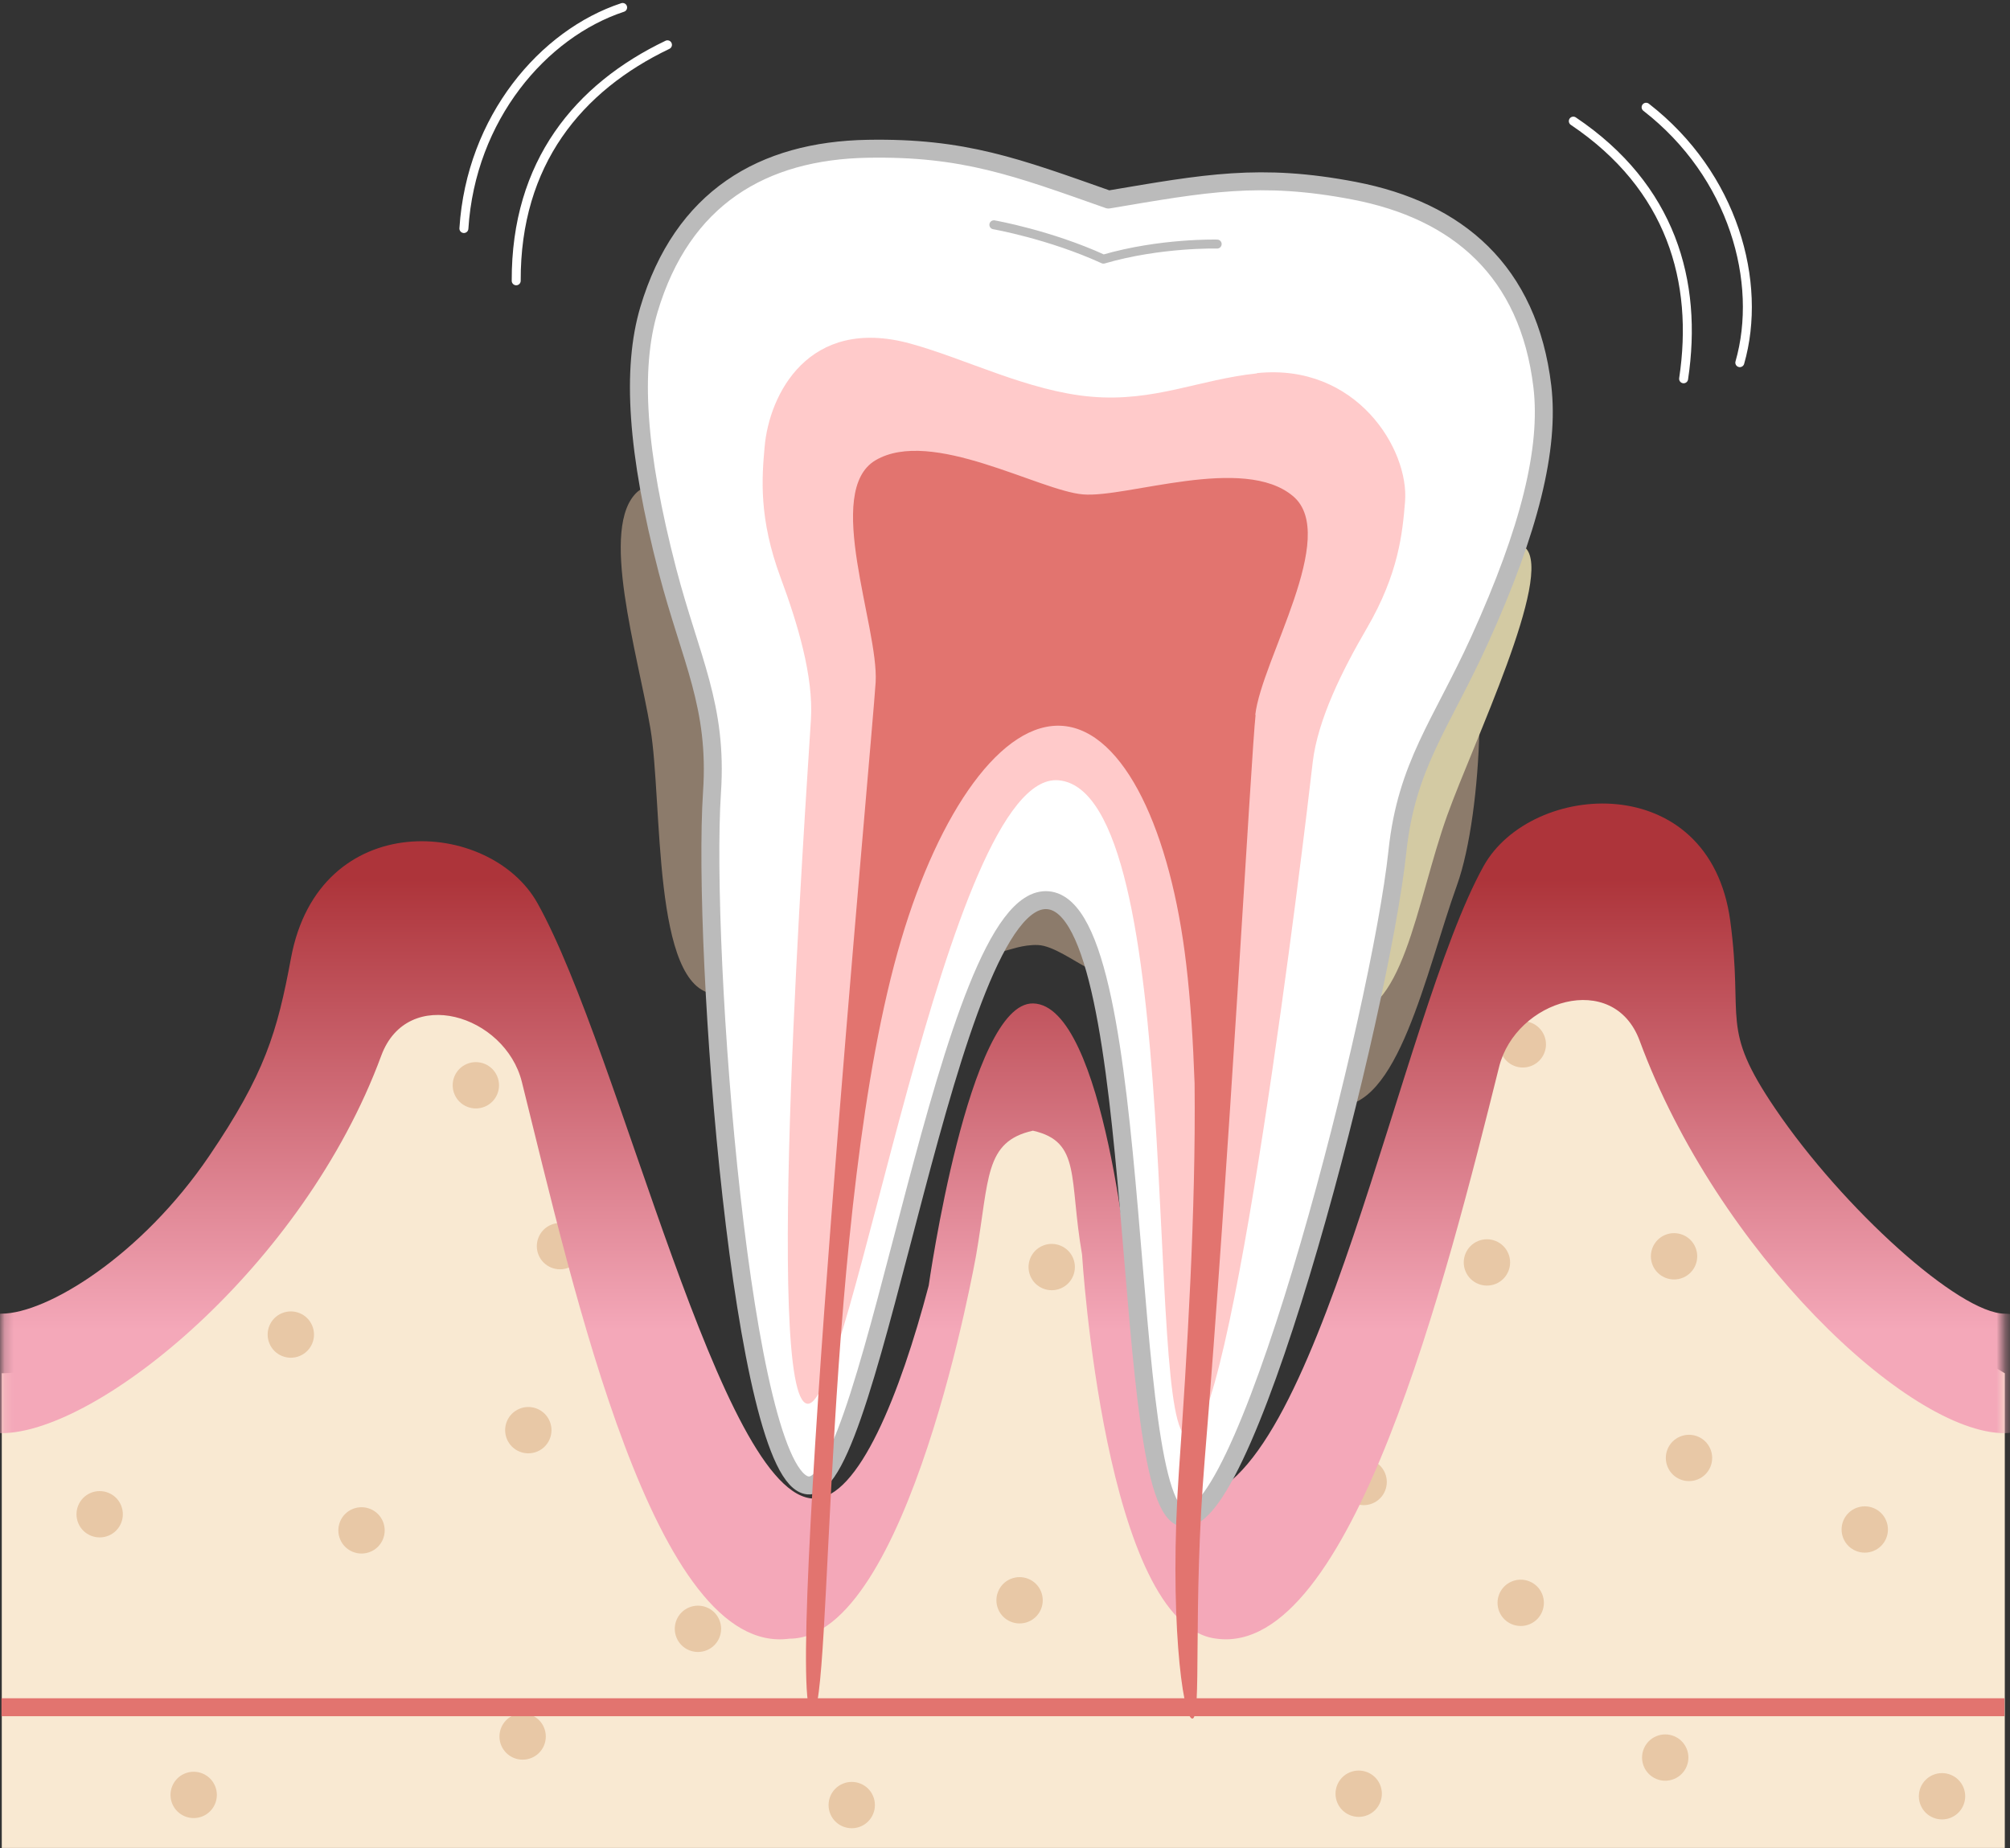 <svg xmlns="http://www.w3.org/2000/svg" width="224" height="206" viewBox="0 0 224 206" fill="none"><rect x="0" y="0" width="224" height="206" fill="#333333" stroke="none"/><path d="M88.608 79.333C87.891 87.641 85.027 111.266 79.663 110.8C72.651 110.201 73.867 89.439 72.485 81.215C71.052 72.724 66.722 58.672 71.052 54.809C75.066 51.23 89.324 71.025 88.608 79.333Z" fill="#8C7B6B"></path><path d="M150.151 89.789C148.053 99.262 143.422 122.821 148.786 123.27C155.798 123.87 158.863 108.436 162.377 98.646C165.292 90.538 165.958 70.876 162.793 67.795C158.946 64.033 151.967 81.647 150.151 89.789Z" fill="#8C7B6B"></path><path d="M150.584 84.828C148.486 94.301 144.038 112.765 149.385 113.214C156.397 113.814 157.78 100.628 161.294 90.855C164.209 82.746 173.153 64.166 170.005 61.069C166.157 57.306 152.4 76.686 150.584 84.828Z" fill="#D3CAA3"></path><path d="M122.486 104.79C125.118 112.382 119.038 105.456 115.657 105.339C112.276 105.223 110.144 107.737 110.26 104.357C110.377 100.977 113.209 98.347 116.59 98.463C119.971 98.58 121.387 101.593 122.486 104.79Z" fill="#8C7B6B"></path><path d="M191.342 122.521C185.645 111.849 191.142 100.977 172.054 98.879C164.226 102.126 144.805 171.337 131.846 170.587C126.217 168.773 124.135 147.495 123.419 143.283C118.555 114.863 117.756 116.977 113.642 116.977C109.527 116.977 109.861 114.18 104.997 142.6C104.281 146.812 96.136 173.984 90.523 175.782C77.548 176.514 66.022 104.157 52.997 100.128C41.271 94.018 40.389 104.457 33.909 122.505C27.147 141.351 9.392 153.072 0.198 153.072V205.983H223.421V153.072C223.421 153.072 200.802 140.169 191.375 122.505L191.342 122.521Z" fill="#F9E9D2"></path><path d="M187.561 142.417C186.245 142.966 184.729 142.35 184.179 141.035C183.63 139.72 184.246 138.205 185.562 137.655C186.878 137.106 188.393 137.722 188.943 139.037C189.493 140.352 188.876 141.868 187.561 142.417Z" fill="#E8C8A6"></path><path d="M189.226 164.893C187.91 165.443 186.395 164.827 185.845 163.511C185.295 162.196 185.912 160.681 187.227 160.132C188.543 159.582 190.059 160.198 190.609 161.514C191.158 162.829 190.542 164.344 189.226 164.893Z" fill="#E8C8A6"></path><path d="M166.707 143.1C165.391 143.649 163.876 143.033 163.326 141.718C162.776 140.402 163.392 138.887 164.708 138.338C166.024 137.788 167.54 138.404 168.09 139.72C168.639 141.035 168.023 142.55 166.707 143.1Z" fill="#E8C8A6"></path><path d="M63.407 141.285C62.092 141.834 60.576 141.218 60.026 139.903C59.477 138.588 60.093 137.073 61.408 136.523C62.724 135.974 64.24 136.59 64.79 137.905C65.339 139.22 64.723 140.735 63.407 141.285Z" fill="#E8C8A6"></path><path d="M33.41 151.141C32.094 151.691 30.578 151.074 30.029 149.759C29.479 148.444 30.095 146.929 31.411 146.379C32.727 145.83 34.242 146.446 34.792 147.761C35.342 149.077 34.725 150.592 33.41 151.141Z" fill="#E8C8A6"></path><path d="M217.425 202.604C216.109 203.153 214.593 202.537 214.044 201.222C213.494 199.906 214.11 198.391 215.426 197.842C216.742 197.293 218.258 197.909 218.807 199.224C219.357 200.539 218.741 202.054 217.425 202.604Z" fill="#E8C8A6"></path><path d="M186.578 198.291C185.262 198.841 183.746 198.225 183.197 196.91C182.647 195.594 183.263 194.079 184.579 193.53C185.895 192.98 187.41 193.596 187.96 194.912C188.51 196.227 187.893 197.742 186.578 198.291Z" fill="#E8C8A6"></path><path d="M152.416 202.321C151.101 202.87 149.585 202.254 149.035 200.939C148.486 199.623 149.102 198.108 150.418 197.559C151.734 197.01 153.249 197.626 153.799 198.941C154.349 200.256 153.732 201.771 152.416 202.321Z" fill="#E8C8A6"></path><path d="M95.919 203.586C94.604 204.135 93.088 203.519 92.538 202.204C91.989 200.889 92.605 199.374 93.921 198.824C95.237 198.275 96.752 198.891 97.302 200.206C97.852 201.521 97.235 203.036 95.919 203.586Z" fill="#E8C8A6"></path><path d="M59.243 195.944C57.927 196.493 56.412 195.877 55.862 194.562C55.312 193.247 55.929 191.732 57.245 191.182C58.56 190.633 60.076 191.249 60.626 192.564C61.175 193.879 60.559 195.395 59.243 195.944Z" fill="#E8C8A6"></path><path d="M22.584 202.454C21.268 203.003 19.752 202.387 19.202 201.072C18.653 199.757 19.269 198.242 20.585 197.692C21.901 197.143 23.416 197.759 23.966 199.074C24.516 200.389 23.899 201.904 22.584 202.454Z" fill="#E8C8A6"></path><path d="M170.705 118.792C169.389 119.341 167.873 118.725 167.323 117.41C166.774 116.095 167.39 114.58 168.706 114.03C170.022 113.481 171.537 114.097 172.087 115.412C172.637 116.727 172.021 118.242 170.705 118.792Z" fill="#E8C8A6"></path><path d="M118.205 143.616C116.889 144.165 115.374 143.549 114.824 142.234C114.274 140.919 114.891 139.403 116.206 138.854C117.522 138.305 119.038 138.921 119.588 140.236C120.137 141.551 119.521 143.066 118.205 143.616Z" fill="#E8C8A6"></path><path d="M59.876 161.797C58.56 162.346 57.044 161.73 56.495 160.415C55.945 159.099 56.562 157.584 57.877 157.035C59.193 156.485 60.709 157.101 61.258 158.417C61.808 159.732 61.192 161.247 59.876 161.797Z" fill="#E8C8A6"></path><path d="M54.03 123.354C52.714 123.903 51.198 123.287 50.649 121.972C50.099 120.656 50.715 119.141 52.031 118.592C53.347 118.043 54.863 118.659 55.412 119.974C55.962 121.289 55.346 122.804 54.03 123.354Z" fill="#E8C8A6"></path><path d="M208.814 172.868C207.498 173.418 205.982 172.802 205.432 171.486C204.883 170.171 205.499 168.656 206.815 168.107C208.131 167.557 209.646 168.173 210.196 169.488C210.746 170.804 210.129 172.319 208.814 172.868Z" fill="#E8C8A6"></path><path d="M170.472 181.043C169.156 181.592 167.64 180.976 167.091 179.661C166.541 178.346 167.157 176.831 168.473 176.281C169.789 175.732 171.305 176.348 171.854 177.663C172.404 178.978 171.788 180.494 170.472 181.043Z" fill="#E8C8A6"></path><path d="M152.966 167.574C151.65 168.123 150.135 167.507 149.585 166.192C149.036 164.877 149.652 163.362 150.968 162.812C152.283 162.263 153.799 162.879 154.349 164.194C154.898 165.509 154.282 167.024 152.966 167.574Z" fill="#E8C8A6"></path><path d="M114.624 180.76C113.308 181.309 111.793 180.693 111.243 179.378C110.693 178.063 111.31 176.548 112.625 175.998C113.941 175.449 115.457 176.065 116.006 177.38C116.556 178.695 115.94 180.211 114.624 180.76Z" fill="#E8C8A6"></path><path d="M78.78 183.94C77.465 184.489 75.949 183.873 75.399 182.558C74.85 181.243 75.466 179.728 76.782 179.178C78.097 178.629 79.613 179.245 80.163 180.56C80.713 181.875 80.096 183.39 78.78 183.94Z" fill="#E8C8A6"></path><path d="M41.288 172.968C39.972 173.518 38.457 172.902 37.907 171.586C37.357 170.271 37.974 168.756 39.289 168.206C40.605 167.657 42.121 168.273 42.671 169.588C43.22 170.904 42.604 172.419 41.288 172.968Z" fill="#E8C8A6"></path><path d="M12.107 171.17C10.791 171.719 9.275 171.103 8.726 169.788C8.176 168.473 8.792 166.958 10.108 166.408C11.424 165.859 12.94 166.475 13.489 167.79C14.039 169.106 13.423 170.621 12.107 171.17Z" fill="#E8C8A6"></path><mask id="mask0_385_2308" style="mask-type:luminance" maskUnits="userSpaceOnUse" x="0" y="66" width="224" height="140"><path d="M223.371 66.147H0.181V206H223.371V66.147Z" fill="white"></path></mask><g mask="url(#mask0_385_2308)"><path d="M223.421 146.429C218.357 146.429 205.366 134.692 197.821 123.553C191.608 114.396 194.339 113.947 192.824 102.642C190.525 85.643 170.655 87.025 165.341 96.532C156.047 113.214 146.787 166.209 132.829 167.041C127.899 167.341 127.149 154.254 125.917 143.299C125.917 143.299 123.152 111.999 115.124 111.849C107.945 111.716 103.498 143.299 103.498 143.299C100.317 155.37 95.686 167.041 90.756 167.041C80.363 167.041 69.203 117.377 59.909 100.694C54.613 91.188 35.558 89.922 32.427 106.804C30.895 115.046 29.529 119.691 23.316 128.848C15.771 139.969 5.228 146.429 0.164 146.429C-8.58 146.629 -8.647 159.532 0.164 159.749C10.874 159.749 33.809 141.202 42.487 117.676C45.402 109.768 56.295 113.114 58.16 120.607C63.973 143.949 72.968 184.689 87.975 182.658C101.299 182.658 108.794 139.836 108.794 139.836C110.26 131.345 109.694 127.25 115.107 126.034C120.52 127.25 119.105 131.345 120.587 139.836C120.587 139.836 123.102 181.243 135.577 182.658C150.601 184.689 161.244 142.284 167.057 118.942C168.923 111.449 179.815 108.103 182.73 116.011C191.408 139.537 212.678 159.749 223.388 159.749C232.199 159.532 232.132 146.629 223.388 146.429H223.421Z" fill="url(#paint0_linear_385_2308)"></path></g><path d="M0.165 190.3H223.388" stroke="#E2746F" stroke-width="2" stroke-miterlimit="10"></path><path d="M171.887 43.105C170.355 30.202 162.427 23.475 150.918 21.261C140.441 19.247 134.278 20.429 123.535 22.243C113.258 18.614 107.395 16.399 96.719 16.583C84.993 16.782 76.032 22.044 72.318 34.514C70.353 41.123 70.952 50.397 74.383 63.6C76.982 73.539 79.996 78.667 79.347 88.307C78.181 105.972 82.728 164.943 90.057 165.576C97.385 166.209 105.58 99.379 116.789 100.345C127.999 101.31 124.618 168.556 131.946 169.189C139.275 169.821 153.866 112.498 155.731 94.9C156.747 85.294 160.595 80.765 164.859 71.408C170.505 58.988 172.687 49.964 171.887 43.105Z" fill="white" stroke="#BBBBBB" stroke-width="2" stroke-linecap="round" stroke-linejoin="round"></path><path d="M110.76 25.057C110.76 25.057 116.956 26.139 122.969 28.886C129.315 27.038 135.644 27.205 135.644 27.205" stroke="#BBBBBB" stroke-linecap="round" stroke-linejoin="round"></path><path d="M140.058 41.623C133.679 42.289 128.648 44.82 121.636 44.22C114.624 43.621 107.629 39.991 101.433 38.293C90.09 35.196 85.709 43.987 85.21 49.831C84.91 53.211 84.527 57.773 87.009 64.432C88.874 69.46 90.673 75.387 90.373 80.199C89.84 89.04 85.093 156.053 89.99 156.469C94.87 156.885 105.497 85.91 117.955 86.975C132.279 88.207 127.466 159.699 132.363 160.115C137.243 160.531 145.288 93.801 146.287 85.011C146.837 80.216 149.618 74.671 152.317 70.043C155.898 63.9 156.297 59.338 156.58 55.958C157.08 50.114 151.167 40.441 140.074 41.59L140.058 41.623Z" fill="#FFCACA"></path><path d="M139.891 79.683C140.591 73.539 149.285 59.687 144.105 55.309C138.592 50.647 125.584 55.525 120.687 55.109C115.79 54.693 103.814 47.65 97.585 51.296C91.739 54.726 97.935 69.86 97.585 76.037C97.219 82.197 87.109 190.7 90.523 190.983C92.838 191.182 91.539 134.708 100.433 104.74C104.647 90.505 111.659 80.332 118.488 80.915C125.317 81.514 130.481 92.736 132.196 107.487C132.679 111.566 132.962 116.061 133.129 120.79C133.279 135.058 132.296 150.925 131.38 164.028C130.281 179.761 131.763 191.465 132.862 191.565C133.978 191.665 132.879 179.245 134.262 162.629C136.893 130.846 139.458 83.729 139.925 79.7L139.891 79.683Z" fill="#E2746F"></path><path d="M187.627 42.222C189.259 31.367 186.245 20.845 175.335 13.502" stroke="white" stroke-linecap="round" stroke-linejoin="round"></path><path d="M193.89 40.424C196.455 31.484 193.207 19.529 183.447 11.954" stroke="white" stroke-linecap="round" stroke-linejoin="round"></path><path d="M74.383 4.995C64.473 9.74 57.478 18.148 57.528 31.3" stroke="white" stroke-linecap="round" stroke-linejoin="round"></path><path d="M69.387 0.833C60.542 3.746 52.481 13.153 51.698 25.473" stroke="white" stroke-linecap="round" stroke-linejoin="round"></path><defs><linearGradient id="paint0_linear_385_2308" x1="111.793" y1="182.741" x2="111.793" y2="89.573" gradientUnits="userSpaceOnUse"><stop offset="0.37" stop-color="#F4A8B9"></stop><stop offset="0.91" stop-color="#AD343A"></stop></linearGradient></defs></svg>
